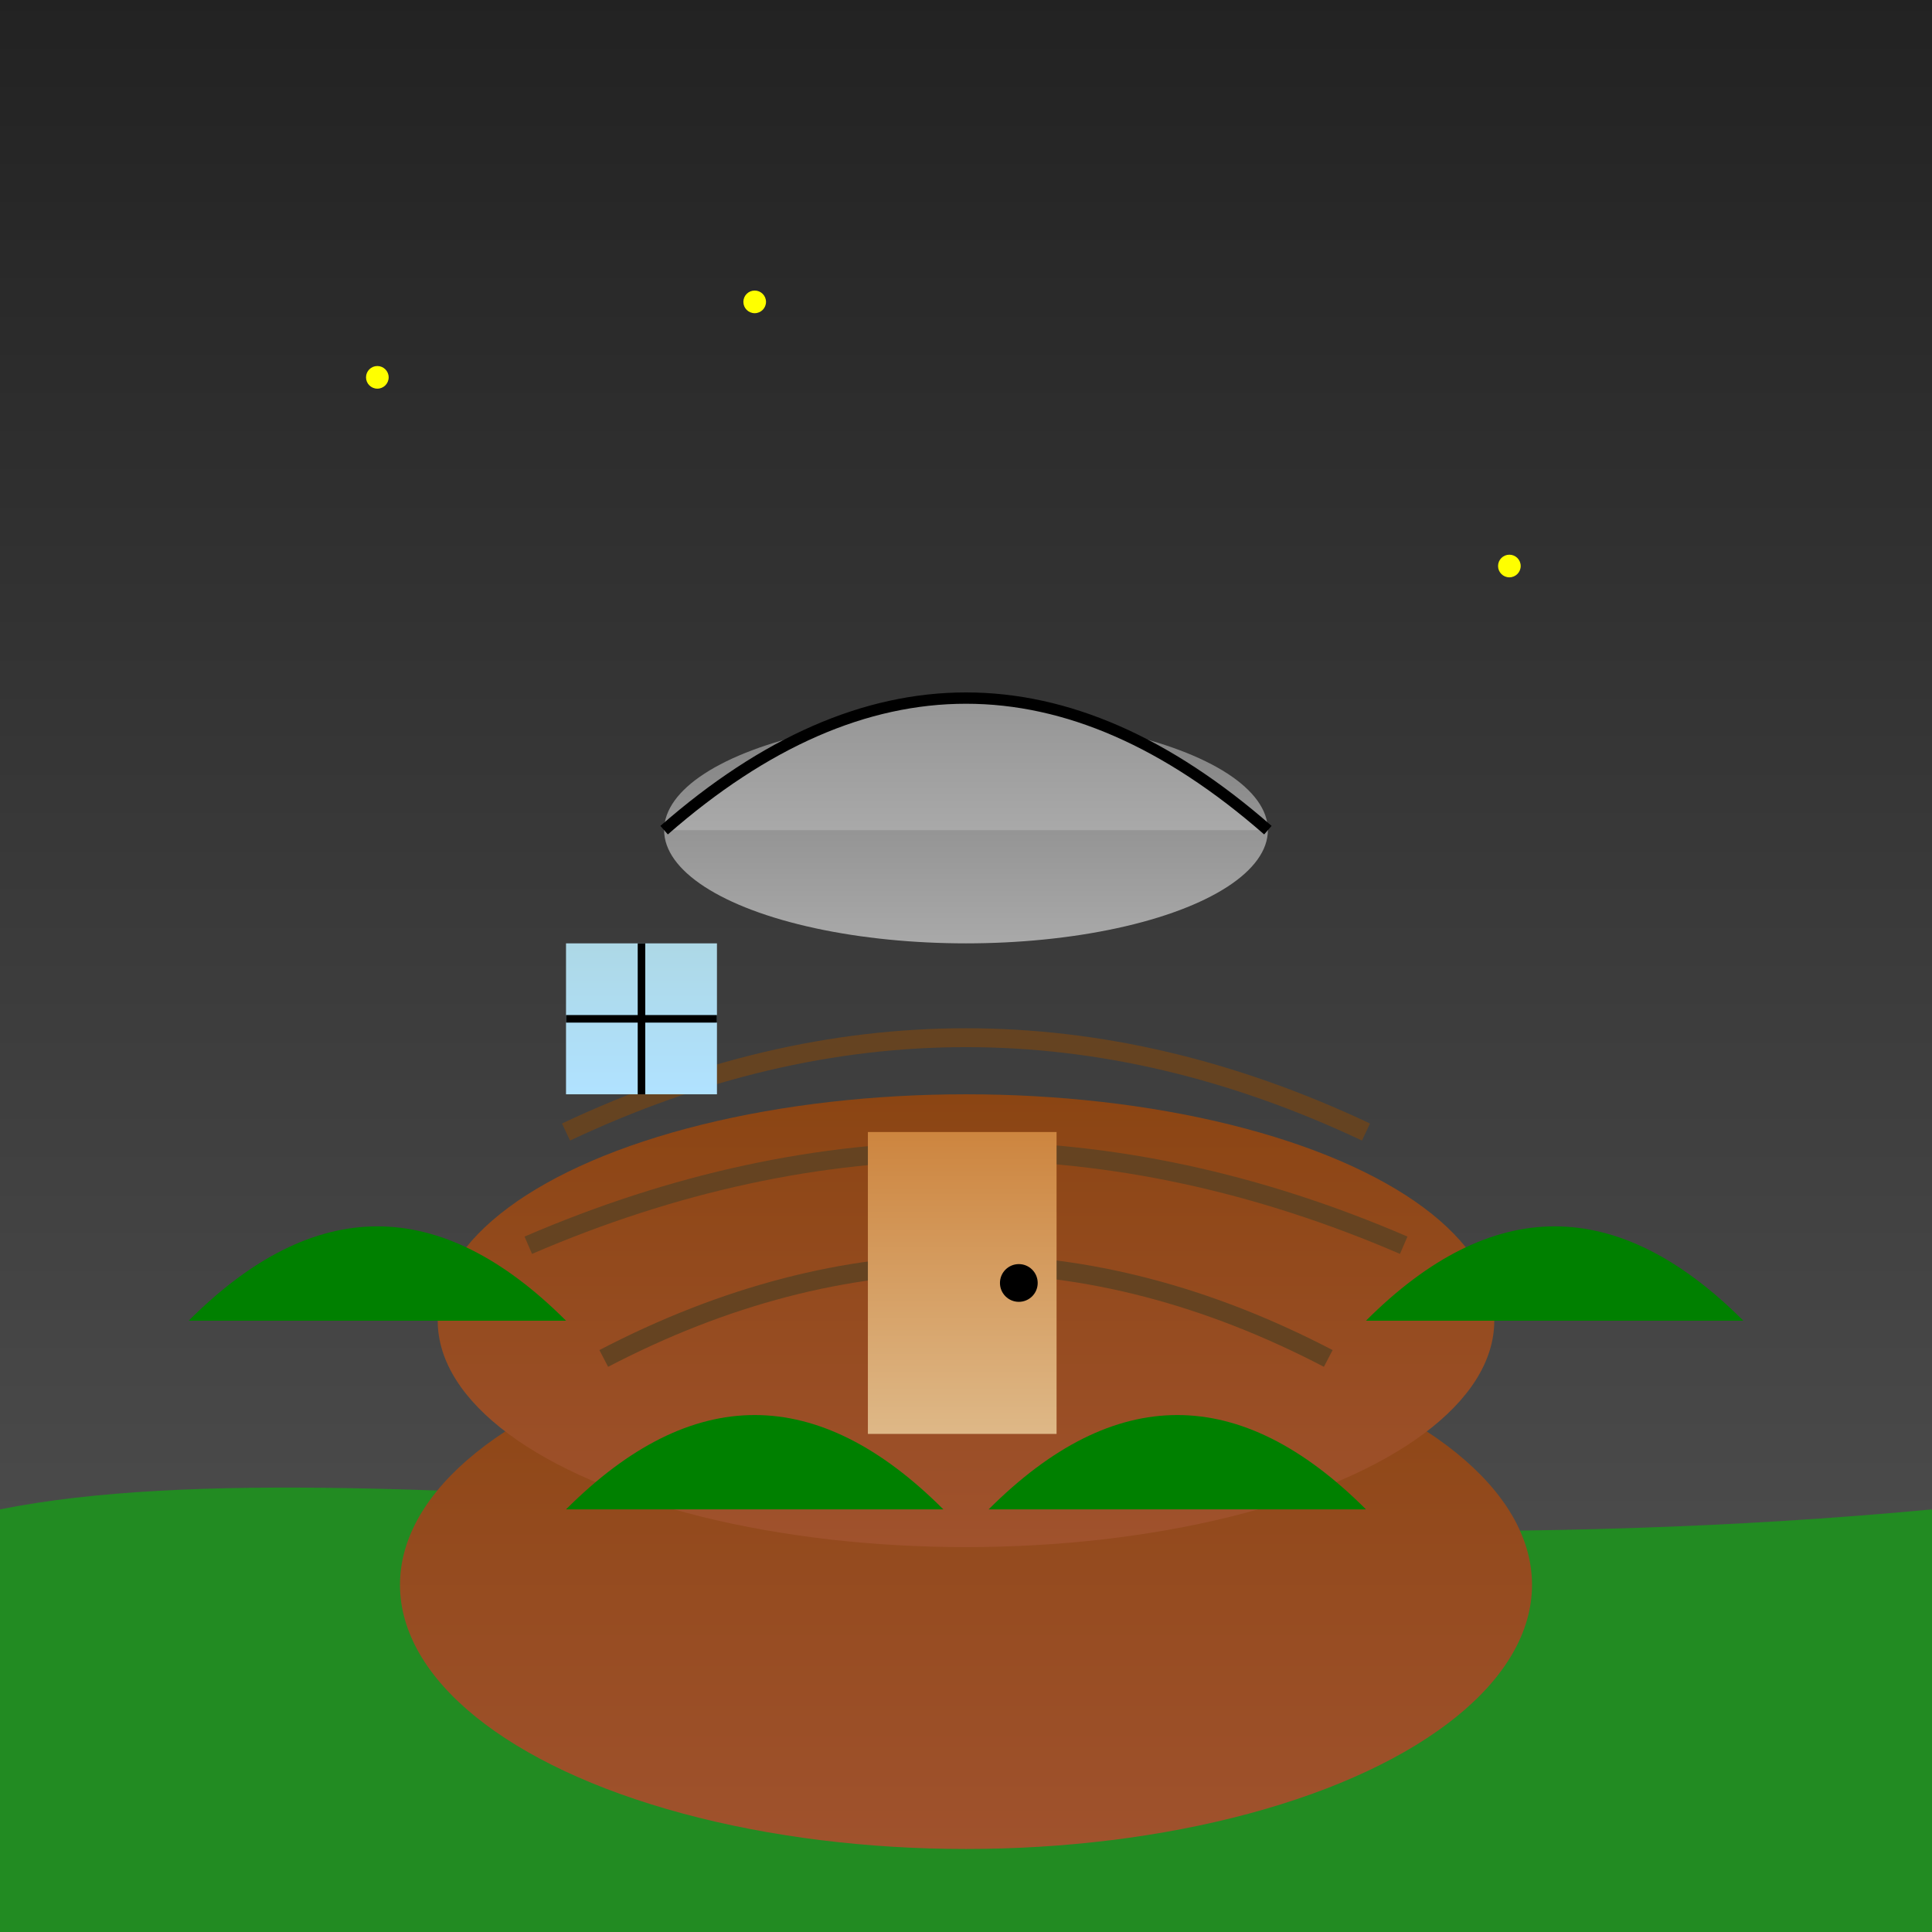 <!--

Generated by DrawGPT.
Free, open source, AI generated images in SVG, PNG, and HTML Canvas format.
https://drawgpt.ai

Created: 2025-10-23T16:26:03+00:00
-->
<svg   viewBox="0 0 512 512" xmlns="http://www.w3.org/2000/svg" xmlns:xlink="http://www.w3.org/1999/xlink">
  <rect x="0" y="0" width="512" height="512" fill="#333333" stroke="none"/>
  <title>Enchanted Stump House</title>
  <desc>Why did the treehouse break up with the forest? It said it needed some space!</desc>
  <defs>
    <linearGradient id="gradient-sky" x1="0%" y1="0%" x2="0%" y2="100%">
      <stop offset="0%" style="stop-color:#222;stop-opacity:1"/>
      <stop offset="100%" style="stop-color:#555;stop-opacity:1"/>
    </linearGradient>
    <linearGradient id="gradient-stump" x1="0%" y1="0%" x2="0%" y2="100%">
      <stop offset="0%" style="stop-color:#8B4513;stop-opacity:1"/>
      <stop offset="100%" style="stop-color:#A0522D;stop-opacity:1"/>
    </linearGradient>
    <linearGradient id="gradient-roof" x1="0%" y1="0%" x2="0%" y2="100%">
      <stop offset="0%" style="stop-color:#808080;stop-opacity:1"/>
      <stop offset="100%" style="stop-color:#A9A9A9;stop-opacity:1"/>
    </linearGradient>
    <linearGradient id="gradient-door" x1="0%" y1="0%" x2="0%" y2="100%">
      <stop offset="0%" style="stop-color:#CD853F;stop-opacity:1"/>
      <stop offset="100%" style="stop-color:#DEB887;stop-opacity:1"/>
    </linearGradient>
    <linearGradient id="gradient-window" x1="0%" y1="0%" x2="0%" y2="100%">
      <stop offset="0%" style="stop-color:#ADD8E6;stop-opacity:1"/>
      <stop offset="100%" style="stop-color:#B0E2FF;stop-opacity:1"/>
    </linearGradient>
  </defs>
  <rect id="background" class="sky" width="512" height="512" fill="url(#gradient-sky)"/>
  <path id="ground" class="ground" d="M0,400 C100,380 300,420 512,400 L512,512 L0,512 Z" fill="#228B22"/>
  <ellipse id="stump-base" class="stump" cx="256" cy="420" rx="150" ry="70" fill="url(#gradient-stump)"/>
  <ellipse id="stump-top" class="stump" cx="256" cy="350" rx="140" ry="60" fill="url(#gradient-stump)"/>
  <path id="stump-detail1" class="stump-detail" d="M150,300 Q256,250 362,300" stroke="#654321" stroke-width="5" fill="transparent"/>
  <path id="stump-detail2" class="stump-detail" d="M140,330 Q256,280 372,330" stroke="#654321" stroke-width="5" fill="transparent"/>
  <path id="stump-detail3" class="stump-detail" d="M160,360 Q256,310 352,360" stroke="#654321" stroke-width="5" fill="transparent"/>
  <ellipse id="roof-base" class="roof" cx="256" cy="220" rx="80" ry="30" fill="url(#gradient-roof)"/>
  <path id="roof-top" class="roof" d="M176,220 Q256,150 336,220" stroke="black" stroke-width="3" fill="url(#gradient-roof)"/>
  <rect id="door" class="door" x="230" y="300" width="50" height="80" fill="url(#gradient-door)"/>
  <circle id="door-knob" class="door-knob" cx="270" cy="340" r="5" fill="#000"/>
  <rect id="window" class="window" x="150" y="250" width="40" height="40" fill="url(#gradient-window)"/>
  <line id="window-grid1" class="window-grid" x1="150" y1="270" x2="190" y2="270" stroke="#000" stroke-width="2"/>
  <line id="window-grid2" class="window-grid" x1="170" y1="250" x2="170" y2="290" stroke="#000" stroke-width="2"/>
  <circle id="firefly1" class="firefly" cx="100" cy="100" r="3" fill="yellow">
    <animate attributeName="cx" values="100;120;100" dur="5s" repeatCount="indefinite"/>
    <animate attributeName="cy" values="100;120;100" dur="5s" repeatCount="indefinite"/>
  </circle>
  <circle id="firefly2" class="firefly" cx="400" cy="150" r="3" fill="yellow">
    <animate attributeName="cx" values="400;380;400" dur="5s" repeatCount="indefinite"/>
    <animate attributeName="cy" values="150;130;150" dur="5s" repeatCount="indefinite"/>
  </circle>
  <circle id="firefly3" class="firefly" cx="200" cy="80" r="3" fill="yellow">
    <animate attributeName="cx" values="200;220;200" dur="5s" repeatCount="indefinite"/>
    <animate attributeName="cy" values="80;60;80" dur="5s" repeatCount="indefinite"/>
  </circle>
  <path id="moss1" class="moss" d="M50,350 Q100,300 150,350" fill="green"/>
  <path id="moss2" class="moss" d="M362,350 Q412,300 462,350" fill="green"/>
  <path id="moss3" class="moss" d="M150,400 Q200,350 250,400" fill="green"/>
  <path id="moss4" class="moss" d="M262,400 Q312,350 362,400" fill="green"/>
</svg>